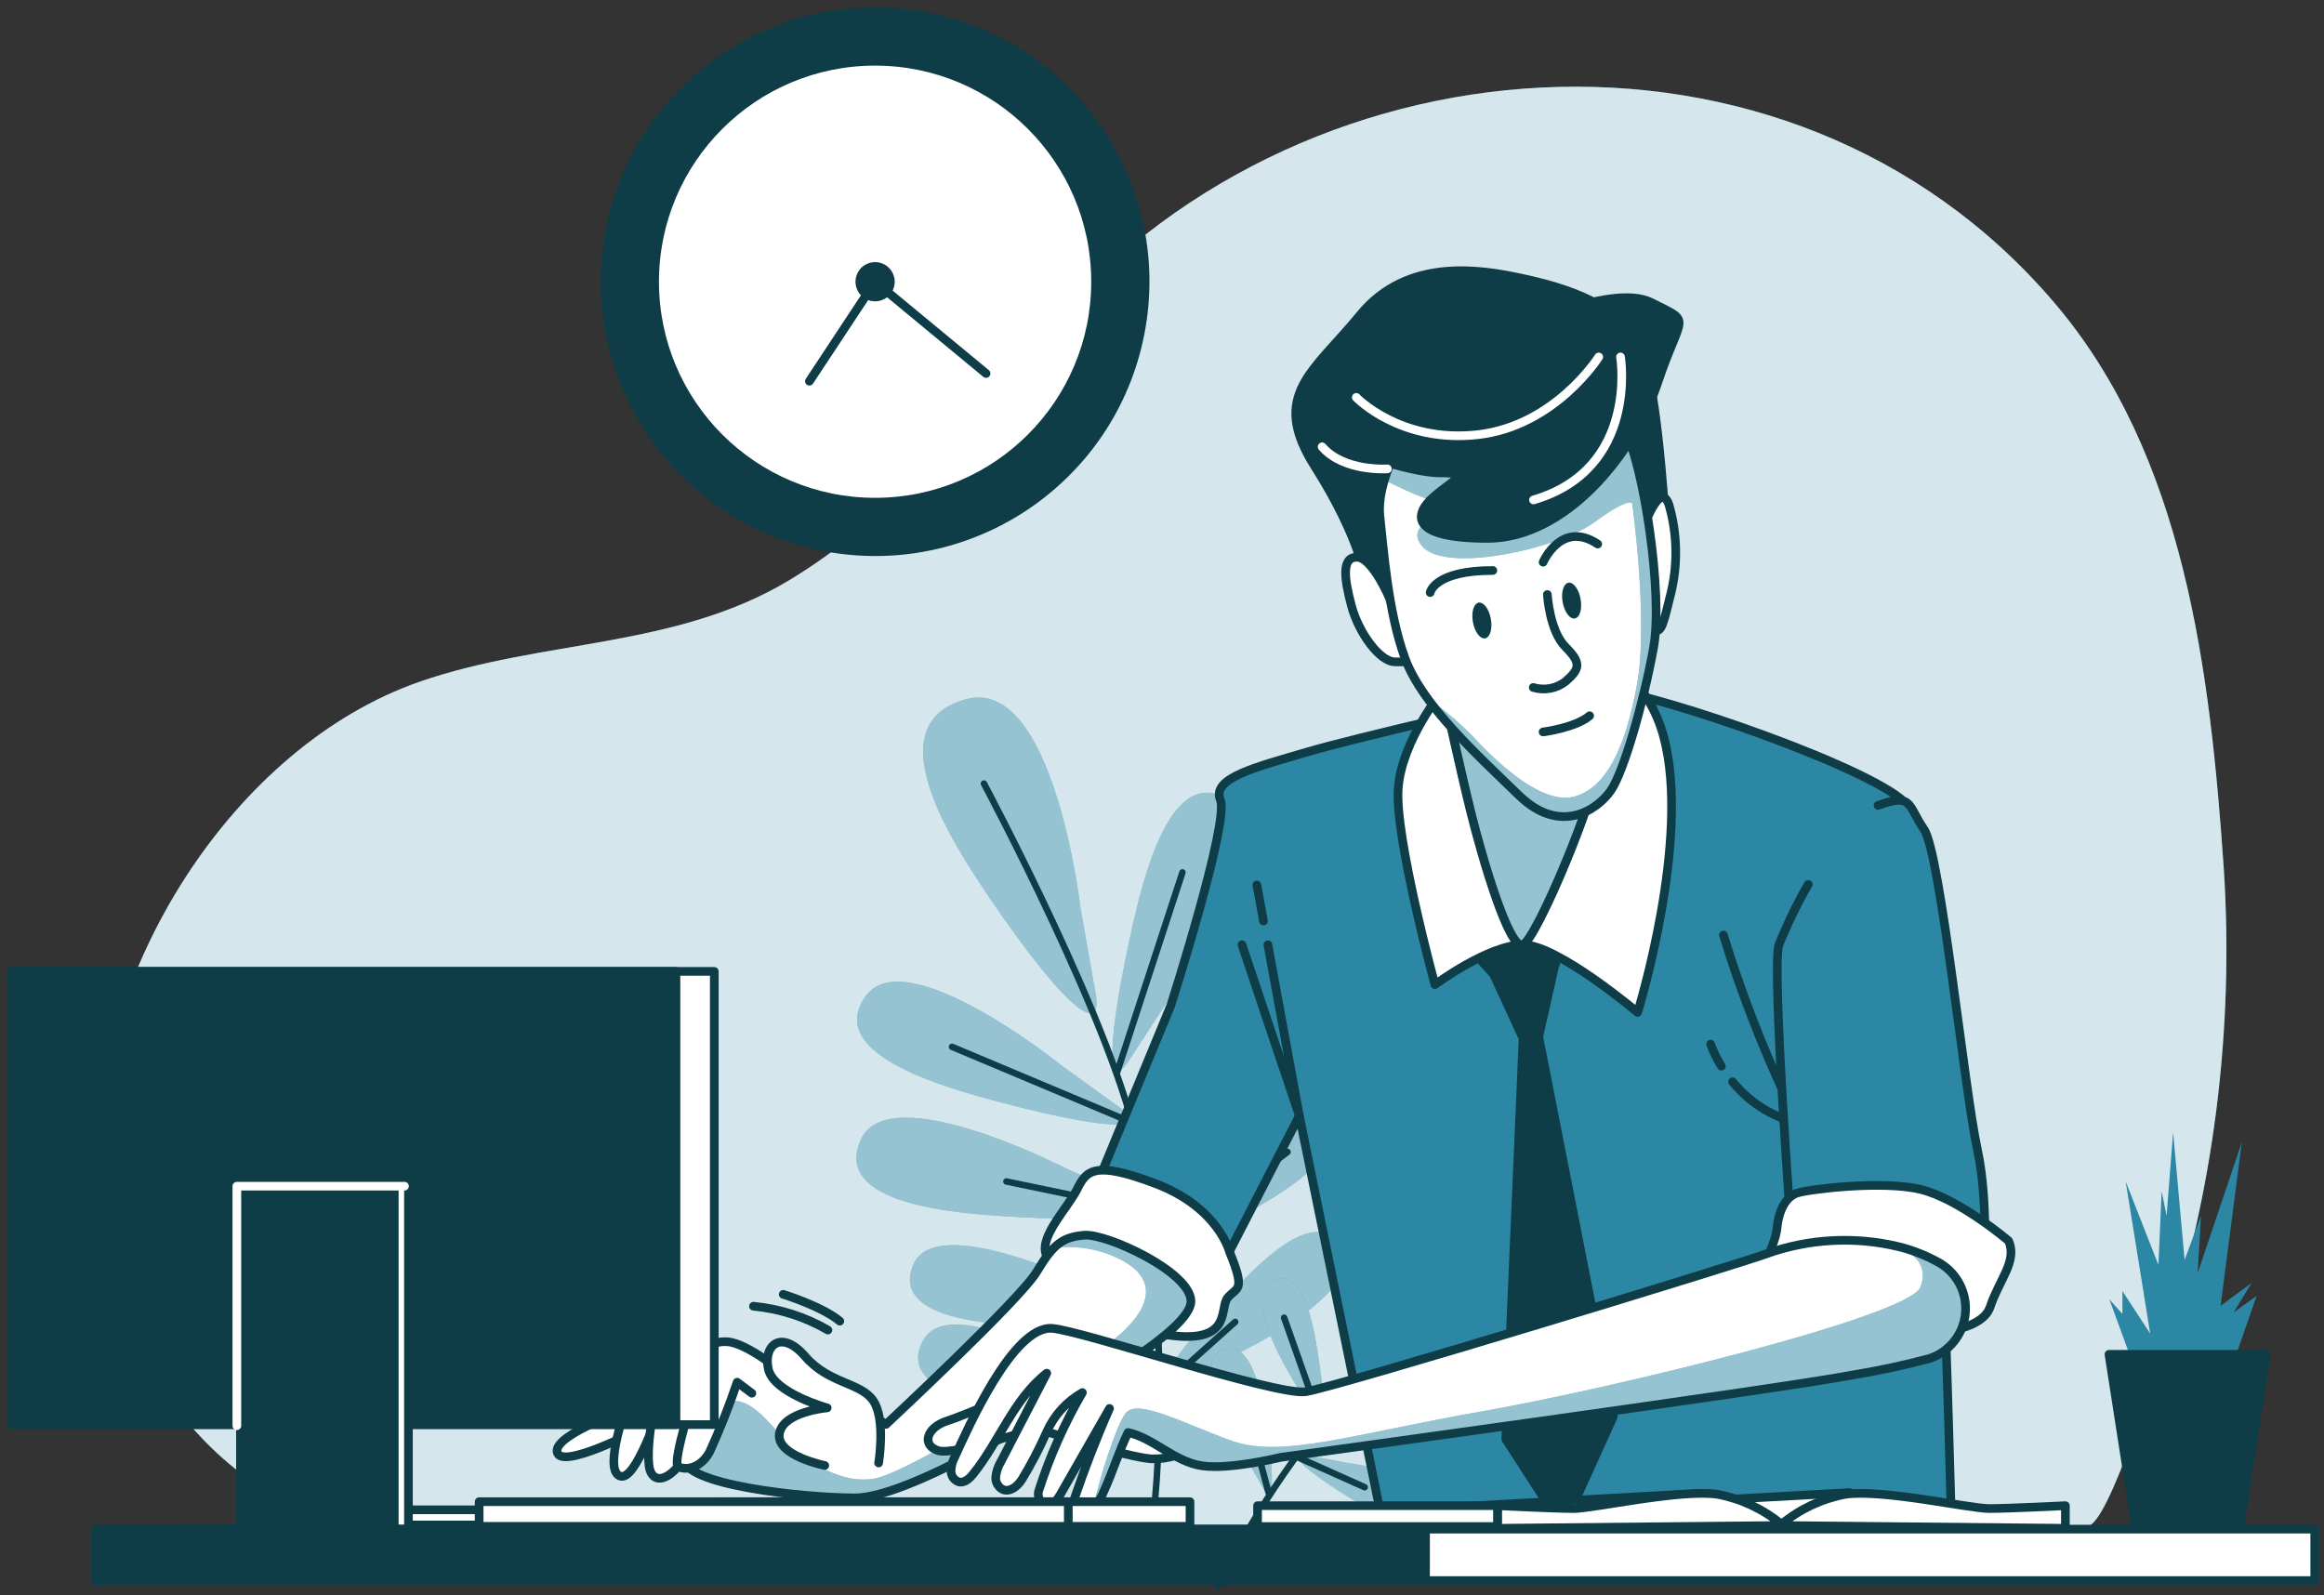 <svg width="268" height="184" viewBox="0 0 268 184" fill="none" xmlns="http://www.w3.org/2000/svg">
<rect x="0" y="0" width="268" height="184" fill="#333333" stroke="none"/>
<path d="M240.647 176.038C243.21 176.038 248.854 156.985 249.501 155.019C255.269 137.458 257.633 118.839 256.451 100.282C254.875 77.398 251.967 52.499 236.816 34.814C206.136 -1.074 149.05 3.444 120.042 38.842C111.477 49.287 102.47 60.025 90.99 66.932C77.889 74.812 62.469 73.737 48.407 78.622C27.043 86.04 10.45 111.884 11.014 135.918C11.469 155.386 25.396 175.072 44.615 176.494C62.975 177.855 240.57 176.038 240.647 176.038Z" fill="#2C87A4"/>
<path opacity="0.8" d="M240.647 176.038C243.21 176.038 248.854 156.985 249.501 155.019C255.269 137.458 257.633 118.839 256.451 100.282C254.875 77.398 251.967 52.499 236.816 34.814C206.136 -1.074 149.05 3.444 120.042 38.842C111.477 49.287 102.47 60.025 90.99 66.932C77.889 74.812 62.469 73.737 48.407 78.622C27.043 86.04 10.45 111.884 11.014 135.918C11.469 155.386 25.396 175.072 44.615 176.494C62.975 177.855 240.57 176.038 240.647 176.038Z" fill="white"/>
<path d="M134.898 115.085C134.898 115.085 148.356 96.644 141.788 92.322C134.957 87.814 131.745 101.458 130.305 108.161C127.22 122.458 128.093 125.492 130.161 122.348L134.898 115.085Z" fill="#2C87A4"/>
<path d="M139.966 126.415C139.966 126.415 158.686 113.356 153.881 107.127C148.881 100.644 141.415 112.509 137.873 118.373C130.313 130.899 130.152 134.051 133.127 131.754L139.966 126.415Z" fill="#2C87A4"/>
<path d="M140.347 141.61C140.347 141.61 156.551 134.331 153.779 128.899C150.898 123.221 143.466 131.204 139.906 135.178C132.279 143.653 131.737 146.051 134.347 144.721L140.347 141.61Z" fill="#2C87A4"/>
<path d="M141.313 156.78C141.313 156.78 157.517 149.509 154.746 144.068C151.856 138.39 144.432 146.373 140.873 150.348C133.246 158.822 132.695 161.221 135.305 159.89L141.313 156.78Z" fill="#2C87A4"/>
<path d="M122.279 122.788C122.279 122.788 104.483 108.492 99.856 114.856C95.042 121.475 108.525 125.305 115.11 127.06C129.254 130.797 132.33 130.06 129.279 127.848L122.279 122.788Z" fill="#2C87A4"/>
<path d="M122.847 134.721C122.847 134.721 102.559 124.255 99.288 131.407C95.898 138.848 109.864 139.924 116.711 140.322C131.313 141.17 134.178 139.848 130.754 138.28L122.847 134.721Z" fill="#2C87A4"/>
<path d="M125.296 148.11C125.296 148.11 107.872 139.72 105.33 145.848C102.627 152.22 114.465 152.805 120.262 152.992C132.635 153.364 135.025 152.144 132.127 150.941L125.296 148.11Z" fill="#2C87A4"/>
<path d="M126.127 158.924C126.127 158.924 109.72 148.754 106.482 154.551C103.093 160.602 114.83 162.441 120.576 163.237C132.838 164.932 135.347 164 132.559 162.449L126.127 158.924Z" fill="#2C87A4"/>
<path d="M124.593 104.678C124.593 104.678 121.508 77.907 111.407 80.644C100.898 83.492 109.712 97.043 114.135 103.576C123.618 117.509 127.102 119.051 126.356 114.695L124.593 104.678Z" fill="#2C87A4"/>
<path opacity="0.5" d="M134.898 115.085C134.898 115.085 148.356 96.644 141.788 92.322C134.957 87.814 131.745 101.458 130.305 108.161C127.22 122.458 128.093 125.492 130.161 122.348L134.898 115.085Z" fill="white"/>
<path opacity="0.5" d="M139.966 126.415C139.966 126.415 158.686 113.356 153.881 107.127C148.881 100.644 141.415 112.509 137.873 118.373C130.313 130.899 130.152 134.051 133.127 131.754L139.966 126.415Z" fill="white"/>
<path opacity="0.5" d="M140.347 141.61C140.347 141.61 156.551 134.331 153.779 128.899C150.898 123.221 143.466 131.204 139.906 135.178C132.279 143.653 131.737 146.051 134.347 144.721L140.347 141.61Z" fill="white"/>
<path opacity="0.5" d="M141.313 156.78C141.313 156.78 157.517 149.509 154.746 144.068C151.856 138.39 144.432 146.373 140.873 150.348C133.246 158.822 132.695 161.221 135.305 159.89L141.313 156.78Z" fill="white"/>
<path opacity="0.5" d="M122.279 122.788C122.279 122.788 104.483 108.492 99.856 114.856C95.042 121.475 108.525 125.305 115.11 127.06C129.254 130.797 132.33 130.06 129.279 127.848L122.279 122.788Z" fill="white"/>
<path opacity="0.5" d="M122.847 134.721C122.847 134.721 102.559 124.255 99.288 131.407C95.898 138.848 109.864 139.924 116.711 140.322C131.313 141.17 134.178 139.848 130.754 138.28L122.847 134.721Z" fill="white"/>
<path opacity="0.5" d="M125.296 148.11C125.296 148.11 107.872 139.72 105.33 145.848C102.627 152.22 114.465 152.805 120.262 152.992C132.635 153.364 135.025 152.144 132.127 150.941L125.296 148.11Z" fill="white"/>
<path opacity="0.5" d="M126.127 158.924C126.127 158.924 109.72 148.754 106.482 154.551C103.093 160.602 114.83 162.441 120.576 163.237C132.838 164.932 135.347 164 132.559 162.449L126.127 158.924Z" fill="white"/>
<path opacity="0.5" d="M124.593 104.678C124.593 104.678 121.508 77.907 111.407 80.644C100.898 83.492 109.712 97.043 114.135 103.576C123.618 117.509 127.102 119.051 126.356 114.695L124.593 104.678Z" fill="white"/>
<path d="M113.466 90.373C113.466 90.373 128.856 119.187 131.262 132.619C134.008 148 134.457 165.17 132.559 178.636" stroke="#0E3C47" stroke-width="0.75" stroke-linecap="round" stroke-linejoin="round"/>
<path d="M128.813 123.712L136.356 100.619" stroke="#0E3C47" stroke-width="0.75" stroke-linecap="round" stroke-linejoin="round"/>
<path d="M131.245 132.619L145.44 114.771" stroke="#0E3C47" stroke-width="0.75" stroke-linecap="round" stroke-linejoin="round"/>
<path d="M130.339 129.373L109.788 120.737" stroke="#0E3C47" stroke-width="0.75" stroke-linecap="round" stroke-linejoin="round"/>
<path d="M133.025 144.703L148.475 132.856" stroke="#0E3C47" stroke-width="0.75" stroke-linecap="round" stroke-linejoin="round"/>
<path d="M132.203 139.619L116.059 136.263" stroke="#0E3C47" stroke-width="0.75" stroke-linecap="round" stroke-linejoin="round"/>
<path d="M132.982 151.983L120.482 150" stroke="#0E3C47" stroke-width="0.75" stroke-linecap="round" stroke-linejoin="round"/>
<path d="M134.033 159.983L142.44 152.458" stroke="#0E3C47" stroke-width="0.75" stroke-linecap="round" stroke-linejoin="round"/>
<path d="M133.864 163.373L119.5 159.763" stroke="#0E3C47" stroke-width="0.75" stroke-linecap="round" stroke-linejoin="round"/>
<path d="M161.991 147.051C161.991 147.051 161.195 132.025 166.381 132C171.779 132 168.635 140.661 167.017 144.881C163.568 153.89 161.991 155.254 161.983 152.771L161.991 147.051Z" fill="#2C87A4"/>
<path d="M155.109 151.483C155.109 151.483 149.474 137.526 154.372 135.822C159.457 134.043 159.313 143.28 159.16 147.797C158.821 157.433 157.77 159.238 156.957 156.89L155.109 151.483Z" fill="#2C87A4"/>
<path d="M149.441 159.712C149.441 159.712 143.119 149.856 146.61 147.847C150.246 145.754 151.475 152.839 152.008 156.322C153.144 163.737 152.602 165.263 151.644 163.593L149.441 159.712Z" fill="#2C87A4"/>
<path d="M143.466 167.763C143.466 167.763 137.144 157.907 140.636 155.899C144.28 153.797 145.5 160.882 146.034 164.373C147.169 171.788 146.636 173.314 145.669 171.636L143.466 167.763Z" fill="#2C87A4"/>
<path d="M166.161 155.839C166.161 155.839 181.135 154.356 181.415 159.534C181.686 164.924 172.864 162.187 168.576 160.763C159.415 157.729 157.983 156.221 160.466 156.094L166.161 155.839Z" fill="#2C87A4"/>
<path d="M161.567 162.237C161.567 162.237 176.542 163.763 175.762 168.89C174.965 174.22 166.864 169.788 162.94 167.542C154.567 162.746 153.465 160.983 155.923 161.356L161.567 162.237Z" fill="#2C87A4"/>
<path d="M155.389 168.729C155.389 168.729 168.016 170.365 167.253 174.661C166.448 179.153 159.703 175.212 156.431 173.229C149.465 168.992 148.576 167.458 150.643 167.831L155.389 168.729Z" fill="#2C87A4"/>
<path d="M151.042 174.416C151.042 174.416 163.754 174.704 163.458 179.077C163.136 183.627 156.009 180.424 152.551 178.797C145.17 175.314 144.076 173.899 146.212 174.043L151.042 174.416Z" fill="#2C87A4"/>
<path d="M171.432 145C171.432 145 182.779 131.331 187.373 136.526C192.144 141.882 182.415 146.195 177.61 148.204C167.347 152.483 164.898 152.077 166.847 149.941L171.432 145Z" fill="#2C87A4"/>
<path opacity="0.5" d="M161.991 147.051C161.991 147.051 161.195 132.025 166.381 132C171.779 132 168.635 140.661 167.017 144.881C163.568 153.89 161.991 155.254 161.983 152.771L161.991 147.051Z" fill="white"/>
<path opacity="0.5" d="M155.109 151.483C155.109 151.483 149.474 137.526 154.372 135.822C159.457 134.043 159.313 143.28 159.16 147.797C158.821 157.433 157.77 159.238 156.957 156.89L155.109 151.483Z" fill="white"/>
<path opacity="0.5" d="M149.441 159.712C149.441 159.712 143.119 149.856 146.61 147.847C150.246 145.754 151.475 152.839 152.008 156.322C153.144 163.737 152.602 165.263 151.644 163.593L149.441 159.712Z" fill="white"/>
<path opacity="0.5" d="M143.466 167.763C143.466 167.763 137.144 157.907 140.636 155.899C144.28 153.797 145.5 160.882 146.034 164.373C147.169 171.788 146.636 173.314 145.669 171.636L143.466 167.763Z" fill="white"/>
<path opacity="0.5" d="M166.161 155.839C166.161 155.839 181.135 154.356 181.415 159.534C181.686 164.924 172.864 162.187 168.576 160.763C159.415 157.729 157.983 156.221 160.466 156.094L166.161 155.839Z" fill="white"/>
<path opacity="0.5" d="M161.567 162.237C161.567 162.237 176.542 163.763 175.762 168.89C174.965 174.22 166.864 169.788 162.94 167.542C154.567 162.746 153.465 160.983 155.923 161.356L161.567 162.237Z" fill="white"/>
<path opacity="0.5" d="M155.389 168.729C155.389 168.729 168.016 170.365 167.253 174.661C166.448 179.153 159.703 175.212 156.431 173.229C149.465 168.992 148.576 167.458 150.643 167.831L155.389 168.729Z" fill="white"/>
<path opacity="0.5" d="M151.042 174.416C151.042 174.416 163.754 174.704 163.458 179.077C163.136 183.627 156.009 180.424 152.551 178.797C145.17 175.314 144.076 173.899 146.212 174.043L151.042 174.416Z" fill="white"/>
<path opacity="0.5" d="M171.432 145C171.432 145 182.779 131.331 187.373 136.526C192.144 141.882 182.415 146.195 177.61 148.204C167.347 152.483 164.898 152.077 166.847 149.941L171.432 145Z" fill="white"/>
<path d="M182.719 141.127C182.719 141.127 163.83 151.517 157.686 158.077C150.711 165.481 144.884 173.888 140.397 183.017" stroke="#0E3C47" stroke-width="0.75" stroke-linecap="round" stroke-linejoin="round"/>
<path d="M162.236 154.009L166.397 138.542" stroke="#0E3C47" stroke-width="0.75" stroke-linecap="round" stroke-linejoin="round"/>
<path d="M157.686 158.043L156.279 143.085" stroke="#0E3C47" stroke-width="0.75" stroke-linecap="round" stroke-linejoin="round"/>
<path d="M159.355 156.585L173.813 159.221" stroke="#0E3C47" stroke-width="0.75" stroke-linecap="round" stroke-linejoin="round"/>
<path d="M152.355 164.076L148.084 151.975" stroke="#0E3C47" stroke-width="0.75" stroke-linecap="round" stroke-linejoin="round"/>
<path d="M154.635 161.568L164.753 165.526" stroke="#0E3C47" stroke-width="0.75" stroke-linecap="round" stroke-linejoin="round"/>
<path d="M149.754 168.119L157.373 171.525" stroke="#0E3C47" stroke-width="0.75" stroke-linecap="round" stroke-linejoin="round"/>
<path d="M146.288 172.153L144.364 164.966" stroke="#0E3C47" stroke-width="0.75" stroke-linecap="round" stroke-linejoin="round"/>
<path d="M145.16 174.085L154.389 177.263" stroke="#0E3C47" stroke-width="0.75" stroke-linecap="round" stroke-linejoin="round"/>
<path d="M246.076 157.584L243.245 149.847L244.754 151.542V148.898L247.957 153.805L245.126 136.254L248.906 145.881L249.279 137.389L249.847 140.22L250.601 130.593L251.923 145.313L253.813 140.22L253.432 146.822L258.525 131.728L256.076 150.601L259.66 147.957L257.584 151.355L260.228 149.466L257.211 158.144L246.262 158.339" fill="#2C87A4"/>
<path d="M258.178 176.636H246.381L243.203 156.195H261.356L258.178 176.636Z" fill="#0E3C47" stroke="#0E3C47" stroke-linecap="round" stroke-linejoin="round"/>
<path d="M106.169 1.8C123.118 4.703 134.504 20.797 131.601 37.745C128.698 54.694 112.604 66.081 95.656 63.177C78.707 60.274 67.32 44.181 70.224 27.232C73.127 10.283 89.22 -1.103 106.169 1.8Z" fill="#0E3C47" stroke="#0E3C47"/>
<path d="M100.915 57.915C114.956 57.915 126.339 46.533 126.339 32.492C126.339 18.451 114.956 7.068 100.915 7.068C86.874 7.068 75.491 18.451 75.491 32.492C75.491 46.533 86.874 57.915 100.915 57.915Z" fill="white" stroke="#0E3C47" stroke-linecap="round" stroke-linejoin="round"/>
<path d="M102.678 32.493C102.678 32.841 102.574 33.181 102.381 33.471C102.187 33.761 101.912 33.987 101.59 34.12C101.268 34.254 100.913 34.289 100.571 34.221C100.229 34.153 99.915 33.985 99.669 33.738C99.422 33.492 99.254 33.178 99.186 32.836C99.118 32.494 99.153 32.139 99.287 31.817C99.42 31.495 99.646 31.22 99.936 31.026C100.225 30.833 100.566 30.729 100.914 30.729C101.381 30.731 101.829 30.917 102.159 31.248C102.489 31.578 102.676 32.026 102.678 32.493Z" fill="#0E3C47" stroke="#0E3C47"/>
<path d="M93.339 43.966L100.915 32.492L113.712 43.076" stroke="#0E3C47" stroke-linecap="round" stroke-linejoin="round"/>
<path d="M157.465 66.881C157.465 66.881 156.863 62.051 151.626 53.805C146.389 45.559 151.431 42.941 156.863 36.305C162.296 29.669 170.736 31.076 175.363 32.068C179.991 33.059 187.838 35.085 189.643 41.322C191.448 47.559 192.058 61.237 192.262 62.449C192.465 63.661 190.253 64.051 189.245 63.856C188.236 63.661 186.024 52.39 183.211 49.975C180.397 47.559 167.957 49.169 164.499 53.364C161.041 57.559 162.092 63.627 162.287 66.246C162.482 68.864 161.287 69.636 160.075 69.864C158.863 70.093 157.465 66.881 157.465 66.881Z" fill="#0E3C47" stroke="#0E3C47" stroke-linecap="round" stroke-linejoin="round"/>
<path d="M175.05 80.814C175.05 80.814 156.406 85.051 150.685 86.746C144.965 88.441 139.669 89.712 140.728 92.254C141.787 94.796 135.008 115.983 135.008 115.983L125.474 139.068L139.033 149.661L149.838 128.686L159.584 176.356H225.05C225.05 176.356 223.143 96.907 219.965 92.881C216.787 88.856 191.575 80.169 185.431 79.534C181.918 79.116 178.356 79.555 175.05 80.814Z" fill="#2C87A4" stroke="#0E3C47" stroke-linecap="round" stroke-linejoin="round"/>
<path d="M205.915 126.492C203.096 120.45 200.701 114.221 198.745 107.848" stroke="#0E3C47" stroke-linecap="round" stroke-linejoin="round"/>
<path d="M199.796 124.763C201.951 127.423 205.01 129.197 208.389 129.746" stroke="#0E3C47" stroke-linecap="round" stroke-linejoin="round"/>
<path d="M197.271 120.424C197.592 121.313 198.007 122.165 198.508 122.966" stroke="#0E3C47" stroke-linecap="round" stroke-linejoin="round"/>
<path d="M146.211 108.966L149.838 128.695L143.22 108.958" stroke="#0E3C47" stroke-linecap="round" stroke-linejoin="round"/>
<path d="M144.94 102.068L145.703 106.22" stroke="#0E3C47" stroke-linecap="round" stroke-linejoin="round"/>
<path d="M160.279 69.093C160.279 69.093 158.271 64.263 156.457 64.263C154.644 64.263 155.05 66.881 155.855 69.898C156.66 72.915 159.076 76.331 160.881 76.331H162.694L160.279 69.093Z" fill="white" stroke="#0E3C47" stroke-linecap="round" stroke-linejoin="round"/>
<path d="M189.448 61.042C189.448 61.042 191.457 55.212 192.465 58.229C193.432 61.573 193.502 65.112 192.669 68.492C191.863 71.703 191.66 72.915 190.855 72.729C190.05 72.542 189.448 61.042 189.448 61.042Z" fill="white" stroke="#0E3C47" stroke-linecap="round" stroke-linejoin="round"/>
<path d="M170.042 109.958L170.703 110.687L172.237 112.365L175.644 119.763L173.644 165.983L180.246 176.187L186.042 163.381L177.441 119.568L179.246 111.559L181.042 106.161L179.847 105.161L177.839 109.161L171.839 108.966L169.042 106.763L167.839 109.365L170.042 109.958Z" fill="#0E3C47" stroke="#0E3C47" stroke-linecap="round" stroke-linejoin="round"/>
<path d="M166.441 79.551C166.441 79.551 161.635 85.356 161.237 90.958C160.839 96.559 165.474 113.559 165.474 113.559C165.474 113.559 171.678 108.958 175.644 108.958C179.61 108.958 188.847 116.763 188.847 116.763C188.847 116.763 195.051 96.754 191.847 84.949C188.644 73.144 174.839 70.144 166.441 79.551Z" fill="white" stroke="#0E3C47" stroke-linecap="round" stroke-linejoin="round"/>
<path d="M166.839 81.551C166.839 81.551 168.441 88.957 169.635 93.754C170.83 98.551 174.042 109.763 175.644 108.957C177.246 108.152 184.246 91.551 184.449 87.356C184.652 83.161 171.042 72.118 166.839 81.551Z" fill="#2C87A4"/>
<path opacity="0.5" d="M166.839 81.551C166.839 81.551 168.441 88.957 169.635 93.754C170.83 98.551 174.042 109.763 175.644 108.957C177.246 108.152 184.246 91.551 184.449 87.356C184.652 83.161 171.042 72.118 166.839 81.551Z" fill="white" stroke="#0E3C47" stroke-linecap="round" stroke-linejoin="round"/>
<path d="M166.839 81.551C166.839 81.551 168.441 88.957 169.635 93.754C170.83 98.551 174.042 109.763 175.644 108.957C177.246 108.152 184.246 91.551 184.449 87.356C184.652 83.161 171.042 72.118 166.839 81.551Z" stroke="#0E3C47" stroke-linecap="round" stroke-linejoin="round"/>
<path d="M161.44 51.127C161.44 51.127 158.711 55.881 159.126 59.542C159.541 63.203 160.033 70.5 162.024 75.924C164.016 81.347 170.397 87.102 175.168 91.737C179.94 96.373 184.228 93.381 185.753 91.178C187.279 88.975 189.558 80.898 190.685 74.703C191.812 68.508 189.507 53.517 187.397 49.712C185.287 45.907 171.77 39.991 161.44 51.127Z" fill="white"/>
<path d="M161.44 51.127C160.707 52.475 160.113 53.895 159.669 55.364C160.177 55.627 165.457 58.331 167.788 58.331C170.118 58.331 161.245 59.695 163.974 62.966C166.703 66.237 179.771 63.237 183.855 60.237C187.94 57.237 188.22 58.059 188.22 58.059C188.22 58.059 190.127 71.678 188.762 79.034C187.398 86.39 185.22 90.746 181.677 91.839C178.135 92.932 173.093 88.449 169.966 85.059C168.309 83.333 166.474 81.788 164.491 80.449C167.355 84.458 171.686 88.432 175.169 91.814C179.932 96.449 184.228 93.458 185.754 91.254C187.279 89.051 189.559 80.975 190.686 74.78C191.813 68.585 189.508 53.593 187.398 49.788C185.288 45.983 171.771 39.992 161.44 51.127Z" fill="#2C87A4"/>
<path opacity="0.5" d="M161.44 51.127C160.707 52.475 160.113 53.895 159.669 55.364C160.177 55.627 165.457 58.331 167.788 58.331C170.118 58.331 161.245 59.695 163.974 62.966C166.703 66.237 179.771 63.237 183.855 60.237C187.94 57.237 188.22 58.059 188.22 58.059C188.22 58.059 190.127 71.678 188.762 79.034C187.398 86.39 185.22 90.746 181.677 91.839C178.135 92.932 173.093 88.449 169.966 85.059C168.309 83.333 166.474 81.788 164.491 80.449C167.355 84.458 171.686 88.432 175.169 91.814C179.932 96.449 184.228 93.458 185.754 91.254C187.279 89.051 189.559 80.975 190.686 74.78C191.813 68.585 189.508 53.593 187.398 49.788C185.288 45.983 171.771 39.992 161.44 51.127Z" fill="white"/>
<path d="M171.431 71.469L171.431 71.47C171.522 71.977 171.496 72.433 171.402 72.751C171.356 72.91 171.298 73.014 171.248 73.075C171.201 73.132 171.175 73.135 171.174 73.135L171.174 73.135L171.174 73.135C171.173 73.135 171.146 73.141 171.083 73.104C171.015 73.065 170.925 72.987 170.825 72.855C170.627 72.589 170.442 72.171 170.347 71.663C170.253 71.157 170.279 70.701 170.373 70.381C170.42 70.221 170.479 70.115 170.53 70.054C170.554 70.024 170.574 70.009 170.586 70.001C170.597 69.994 170.603 69.993 170.605 69.992C170.605 69.992 170.605 69.992 170.605 69.992C170.606 69.992 170.634 69.987 170.698 70.023C170.766 70.063 170.857 70.141 170.957 70.274C171.156 70.539 171.34 70.958 171.431 71.469Z" fill="#0E3C47" stroke="#0E3C47"/>
<path d="M181.779 69.172L181.779 69.173C181.87 69.682 181.846 70.138 181.753 70.456C181.651 70.804 181.523 70.838 181.523 70.838C181.52 70.839 181.387 70.849 181.171 70.559C180.973 70.294 180.79 69.876 180.695 69.366C180.6 68.861 180.626 68.404 180.721 68.085C180.768 67.925 180.827 67.819 180.877 67.757C180.902 67.728 180.921 67.712 180.933 67.705C180.944 67.698 180.95 67.696 180.952 67.696C180.952 67.696 180.952 67.696 180.952 67.696C180.954 67.695 180.981 67.69 181.045 67.727C181.114 67.766 181.205 67.845 181.304 67.977C181.504 68.243 181.688 68.662 181.779 69.172Z" fill="#0E3C47" stroke="#0E3C47"/>
<path d="M164.923 68.339C164.923 68.339 165.389 65.796 172.152 65.796" stroke="#0E3C47" stroke-linecap="round" stroke-linejoin="round"/>
<path d="M177.948 64.839C177.948 64.839 180.05 59.941 184.245 62.746" stroke="#0E3C47" stroke-linecap="round" stroke-linejoin="round"/>
<path d="M178.44 68.568C178.44 68.568 178.677 72.763 180.541 74.627C182.406 76.492 182.168 77.17 180.541 78.593C180.021 78.999 179.411 79.275 178.762 79.395C178.113 79.516 177.444 79.48 176.812 79.288" stroke="#0E3C47" stroke-linecap="round" stroke-linejoin="round"/>
<path d="M177.948 84.415C177.948 84.415 181.677 83.949 183.313 82.551" stroke="#0E3C47" stroke-linecap="round" stroke-linejoin="round"/>
<path d="M161.44 51.127C161.44 51.127 158.711 55.881 159.126 59.542C159.541 63.203 160.033 70.5 162.024 75.924C164.016 81.347 170.397 87.102 175.168 91.737C179.94 96.373 184.228 93.381 185.753 91.178C187.279 88.975 189.558 80.898 190.685 74.703C191.812 68.508 189.507 53.517 187.397 49.712C185.287 45.907 171.77 39.991 161.44 51.127Z" stroke="#0E3C47" stroke-linecap="round" stroke-linejoin="round"/>
<path d="M154.347 51.432C154.347 51.432 162.253 54.534 166.033 54.534C169.813 54.534 167.728 55.22 165.347 57.279C162.965 59.339 162.601 62.093 171.542 62.093C180.482 62.093 188.381 52.466 191.135 44.22C193.889 35.974 195.262 37.339 190.448 34.898C185.635 32.458 173.253 38.678 173.253 38.678" fill="#0E3C47"/>
<path d="M154.347 51.432C154.347 51.432 162.253 54.534 166.033 54.534C169.813 54.534 167.728 55.22 165.347 57.279C162.965 59.339 162.601 62.093 171.542 62.093C180.482 62.093 188.381 52.466 191.135 44.22C193.889 35.974 195.262 37.339 190.448 34.898C185.635 32.458 173.253 38.678 173.253 38.678" stroke="#0E3C47" stroke-linecap="round" stroke-linejoin="round"/>
<path d="M186.873 41.169C186.873 41.169 189.025 54.076 176.839 57.661" stroke="white" stroke-linecap="round" stroke-linejoin="round"/>
<path d="M184.364 41.169C184.364 41.169 179.33 49.144 170.389 50.136C161.449 51.127 156.406 45.83 156.406 45.83" stroke="white" stroke-linecap="round" stroke-linejoin="round"/>
<path d="M159.991 54.076C159.991 54.076 154.974 54.432 152.466 51.534" stroke="white" stroke-linecap="round" stroke-linejoin="round"/>
<path d="M141.787 144.373C141.787 144.373 140.516 139.288 133.313 136.534C126.109 133.78 125.262 135.051 124.203 137.169C123.143 139.288 119.965 142.466 120.601 144.585C121.236 146.703 123.779 151.788 133.101 153.695C142.423 155.602 140.516 150.941 141.575 149.669C142.635 148.398 143.694 149.034 141.787 144.373Z" fill="white" stroke="#0E3C47" stroke-linecap="round" stroke-linejoin="round"/>
<path d="M73.355 162.17C73.355 162.17 63.821 165.348 64.245 167.466C64.669 169.585 73.567 164.924 73.567 164.924C73.567 164.924 75.05 167.678 77.805 166.619C80.559 165.559 78.228 161.322 76.745 161.534C75.262 161.746 73.355 162.17 73.355 162.17Z" fill="white" stroke="#0E3C47" stroke-linecap="round" stroke-linejoin="round"/>
<path d="M124.414 160.474C124.414 160.474 137.338 153.474 137.338 150.085C137.338 146.695 127.592 142.246 125.05 142.457C122.508 142.669 121.448 143.517 119.542 146.695C117.635 149.873 102.169 164.28 102.169 164.28C102.169 164.28 91.999 157.076 89.033 157.076C86.067 157.076 79.287 164.915 78.864 168.093C78.44 171.271 92.847 172.754 98.567 172.754C105.609 172.763 124.414 160.474 124.414 160.474Z" fill="white"/>
<path d="M137.339 150.085C137.339 146.695 127.593 142.246 125.051 142.457C124.392 142.462 123.742 142.596 123.135 142.852C122.529 143.107 121.979 143.48 121.517 143.949C124.369 143.562 127.269 144.131 129.763 145.568C134.974 148.695 130.542 153.127 127.152 155.466C123.762 157.805 104.754 170.059 100.585 170.576C96.415 171.093 92.474 168.178 89.881 165.339C87.288 162.5 85.474 160.415 82.347 162.237L82.152 162.381C81.027 163.695 80.071 165.144 79.305 166.695C79.126 167.299 78.995 167.917 78.915 168.542C79.83 171.407 93.127 172.78 98.568 172.78C105.61 172.78 124.415 160.491 124.415 160.491C124.415 160.491 137.339 153.474 137.339 150.085Z" fill="#2C87A4"/>
<path opacity="0.5" d="M137.339 150.085C137.339 146.695 127.593 142.246 125.051 142.457C124.392 142.462 123.742 142.596 123.135 142.852C122.529 143.107 121.979 143.48 121.517 143.949C124.369 143.562 127.269 144.131 129.763 145.568C134.974 148.695 130.542 153.127 127.152 155.466C123.762 157.805 104.754 170.059 100.585 170.576C96.415 171.093 92.474 168.178 89.881 165.339C87.288 162.5 85.474 160.415 82.347 162.237L82.152 162.381C81.027 163.695 80.071 165.144 79.305 166.695C79.126 167.299 78.995 167.917 78.915 168.542C79.83 171.407 93.127 172.78 98.568 172.78C105.61 172.78 124.415 160.491 124.415 160.491C124.415 160.491 137.339 153.474 137.339 150.085Z" fill="white"/>
<path d="M124.414 160.474C124.414 160.474 137.338 153.474 137.338 150.085C137.338 146.695 127.592 142.246 125.05 142.457C122.508 142.669 121.448 143.517 119.542 146.695C117.635 149.873 102.169 164.28 102.169 164.28C102.169 164.28 91.999 157.076 89.033 157.076C86.067 157.076 79.287 164.915 78.864 168.093C78.44 171.271 92.847 172.754 98.567 172.754C105.609 172.763 124.414 160.474 124.414 160.474Z" stroke="#0E3C47" stroke-linecap="round" stroke-linejoin="round"/>
<path d="M77.169 157.508C77.169 157.508 73.144 159.415 72.72 160.686C72.296 161.957 69.542 169.373 71.449 170.22C73.355 171.068 75.898 162.381 76.745 161.534C77.593 160.686 78.864 158.779 77.169 157.508Z" fill="white" stroke="#0E3C47" stroke-linecap="round" stroke-linejoin="round"/>
<path d="M81.406 157.297C81.406 157.297 78.864 155.178 77.169 157.509C75.474 159.839 74.203 168.102 75.05 169.797C75.897 171.492 78.016 169.797 78.864 168.102C79.711 166.407 81.406 157.297 81.406 157.297Z" fill="white" stroke="#0E3C47" stroke-linecap="round" stroke-linejoin="round"/>
<path d="M90.304 158.356C90.304 158.356 86.279 154.966 83.948 154.754C81.618 154.542 80.77 156.237 80.558 158.144C80.347 160.051 77.381 168.737 78.228 169.161C79.076 169.585 80.77 169.373 81.83 167.466C83.026 164.839 84.087 162.151 85.008 159.415L86.703 160.686" fill="white"/>
<path d="M90.304 158.356C90.304 158.356 86.279 154.966 83.948 154.754C81.618 154.542 80.77 156.237 80.558 158.144C80.347 160.051 77.381 168.737 78.228 169.161C79.076 169.585 80.77 169.373 81.83 167.466C83.026 164.839 84.087 162.151 85.008 159.415L86.703 160.686" stroke="#0E3C47" stroke-linecap="round" stroke-linejoin="round"/>
<path d="M101.321 168.729C101.321 168.729 102.169 163.644 100.686 161.525C99.203 159.407 95.601 159.618 92.847 156.44C90.093 153.263 87.974 155.169 88.61 157.924C89.245 160.678 95.389 162.373 95.389 162.373C95.389 162.373 90.305 162.796 89.881 165.339C89.457 167.881 95.11 169.017 95.11 169.017" fill="white"/>
<path d="M101.321 168.729C101.321 168.729 102.169 163.644 100.686 161.525C99.203 159.407 95.601 159.618 92.847 156.44C90.093 153.263 87.974 155.169 88.61 157.924C89.245 160.678 95.389 162.373 95.389 162.373C95.389 162.373 90.305 162.796 89.881 165.339C89.457 167.881 95.11 169.017 95.11 169.017" stroke="#0E3C47" stroke-linecap="round" stroke-linejoin="round"/>
<path d="M86.89 150.652C89.916 150.938 92.844 151.875 95.474 153.398" stroke="#0E3C47" stroke-linecap="round" stroke-linejoin="round"/>
<path d="M90.321 149.28C90.321 149.28 94.787 150.653 96.847 152.373" stroke="#0E3C47" stroke-linecap="round" stroke-linejoin="round"/>
<path d="M208.525 102C207.229 104.246 206.096 106.583 205.135 108.991C204.287 111.534 206.618 142.89 206.618 142.89C209.43 142.009 212.42 141.863 215.304 142.466C219.753 143.525 228.652 148.398 228.652 148.398C228.652 148.398 229.499 139.288 228.016 132.508C226.533 125.729 223.779 98.398 221.872 95.644C219.965 92.89 220.601 91.407 216.575 92.89" fill="#2C87A4"/>
<path d="M208.525 102C207.229 104.246 206.096 106.583 205.135 108.991C204.287 111.534 206.618 142.89 206.618 142.89C209.43 142.009 212.42 141.863 215.304 142.466C219.753 143.525 228.652 148.398 228.652 148.398C228.652 148.398 229.499 139.288 228.016 132.508C226.533 125.729 223.779 98.398 221.872 95.644C219.965 92.89 220.601 91.407 216.575 92.89" stroke="#0E3C47" stroke-linecap="round" stroke-linejoin="round"/>
<path d="M231.618 143.102C231.618 143.102 225.898 138.229 221.449 137.169C217 136.11 208.525 137.169 207.254 137.593C205.983 138.017 205.135 139.5 204.923 141.619C204.712 143.737 203.229 145.22 204.288 146.491C205.347 147.763 211.279 151.788 216.152 153.059C221.025 154.33 228.44 153.907 229.5 150.729C230.559 147.551 232.678 145.432 231.618 143.102Z" fill="white" stroke="#0E3C47" stroke-linecap="round" stroke-linejoin="round"/>
<path d="M118.16 160.254C118.16 160.254 111.38 163.178 109.143 163.907C106.906 164.635 106.211 166.652 108.169 167.297C110.126 167.941 119.024 164.619 119.863 164.864C120.702 165.11 129.855 168.034 132.779 168.254C134.705 168.315 136.594 167.717 138.135 166.559C138.135 166.559 124.245 157.797 118.16 160.254Z" fill="white" stroke="#0E3C47" stroke-linecap="round" stroke-linejoin="round"/>
<path d="M222.516 156.678C223.624 156.308 224.602 155.626 225.333 154.715C226.064 153.804 226.517 152.702 226.638 151.54C226.76 150.379 226.545 149.207 226.018 148.164C225.492 147.122 224.676 146.253 223.669 145.661C222.176 144.815 220.573 144.179 218.906 143.771C213.847 142.567 208.547 142.862 203.652 144.619C201.533 145.466 153.974 160.025 150.559 160.508C147.144 160.991 124.737 153.449 121.322 153.203C116.805 152.881 111.584 164.814 110.118 168C109.841 168.505 109.687 169.068 109.669 169.644C109.667 169.932 109.758 170.212 109.929 170.443C110.1 170.674 110.342 170.843 110.618 170.924C111.271 171.034 111.83 170.5 112.237 169.983C115.254 166.229 116.906 161.33 120.711 158.373L115.44 168.542C115.115 169.074 114.907 169.669 114.83 170.288C114.796 170.598 114.86 170.91 115.012 171.182C115.164 171.454 115.396 171.671 115.677 171.805C116.525 172.11 117.372 171.373 117.838 170.644C118.915 168.872 119.874 167.032 120.711 165.136C121.561 163.226 123.002 161.639 124.822 160.61C122.745 164.171 121.063 167.948 119.805 171.873C119.697 172.173 119.703 172.501 119.82 172.797C119.937 173.094 120.157 173.337 120.44 173.483C121.288 173.847 121.881 173.042 122.279 172.356L127.949 162.441C126.449 165.83 125.101 169.322 123.898 172.839C123.792 173.072 123.76 173.332 123.805 173.585C123.845 173.707 123.912 173.819 124.001 173.911C124.091 174.004 124.2 174.075 124.322 174.119C124.644 174.232 124.992 174.252 125.325 174.175C125.658 174.099 125.962 173.929 126.203 173.686C126.677 173.2 127.049 172.624 127.296 171.992C128.313 169.763 129.033 167.381 130.084 165.212C133.008 165.839 135.449 168.602 138.644 169.059C141.838 169.517 147.652 168.085 147.652 168.085C147.652 168.085 205.788 160.102 213.415 158.619C216.479 158.125 219.517 157.477 222.516 156.678Z" fill="white"/>
<path d="M221.466 148.441C220.161 151.831 185.771 160.17 170.924 162.771C156.076 165.373 147.737 168.246 142.008 166.161C136.28 164.077 131.068 161.212 129.763 163.034C128.703 164.509 126.788 170.449 126.102 173.754L126.186 173.687C126.66 173.2 127.032 172.624 127.28 171.992C128.296 169.763 129.017 167.382 130.068 165.212C132.991 165.839 135.432 168.602 138.627 169.06C141.822 169.517 147.635 168.085 147.635 168.085C147.635 168.085 205.771 160.102 213.398 158.619C216.467 158.142 219.511 157.512 222.517 156.729C223.624 156.359 224.602 155.677 225.333 154.766C226.064 153.855 226.517 152.753 226.639 151.592C226.76 150.43 226.545 149.258 226.018 148.215C225.492 147.173 224.676 146.304 223.669 145.712C222.176 144.866 220.574 144.23 218.907 143.822C218.907 143.822 222.771 145.06 221.466 148.441Z" fill="#2C87A4"/>
<path opacity="0.5" d="M221.466 148.441C220.161 151.831 185.771 160.17 170.924 162.771C156.076 165.373 147.737 168.246 142.008 166.161C136.28 164.077 131.068 161.212 129.763 163.034C128.703 164.509 126.788 170.449 126.102 173.754L126.186 173.687C126.66 173.2 127.032 172.624 127.28 171.992C128.296 169.763 129.017 167.382 130.068 165.212C132.991 165.839 135.432 168.602 138.627 169.06C141.822 169.517 147.635 168.085 147.635 168.085C147.635 168.085 205.771 160.102 213.398 158.619C216.467 158.142 219.511 157.512 222.517 156.729C223.624 156.359 224.602 155.677 225.333 154.766C226.064 153.855 226.517 152.753 226.639 151.592C226.76 150.43 226.545 149.258 226.018 148.215C225.492 147.173 224.676 146.304 223.669 145.712C222.176 144.866 220.574 144.23 218.907 143.822C218.907 143.822 222.771 145.06 221.466 148.441Z" fill="white"/>
<path d="M222.516 156.678C223.624 156.308 224.602 155.626 225.333 154.715C226.064 153.804 226.517 152.702 226.638 151.54C226.76 150.379 226.545 149.207 226.018 148.164C225.492 147.122 224.676 146.253 223.669 145.661C222.176 144.815 220.573 144.179 218.906 143.771C213.847 142.567 208.547 142.862 203.652 144.619C201.533 145.466 153.974 160.025 150.559 160.508C147.144 160.991 124.737 153.449 121.322 153.203C116.805 152.881 111.584 164.814 110.118 168C109.841 168.505 109.687 169.068 109.669 169.644C109.667 169.932 109.758 170.212 109.929 170.443C110.1 170.674 110.342 170.843 110.618 170.924C111.271 171.034 111.83 170.5 112.237 169.983C115.254 166.229 116.906 161.33 120.711 158.373L115.44 168.542C115.115 169.074 114.907 169.669 114.83 170.288C114.796 170.598 114.86 170.91 115.012 171.182C115.164 171.454 115.396 171.671 115.677 171.805C116.525 172.11 117.372 171.373 117.838 170.644C118.915 168.872 119.874 167.032 120.711 165.136C121.561 163.226 123.002 161.639 124.822 160.61C122.745 164.171 121.063 167.948 119.805 171.873C119.697 172.173 119.703 172.501 119.82 172.797C119.937 173.094 120.157 173.337 120.44 173.483C121.288 173.847 121.881 173.042 122.279 172.356L127.949 162.441C126.449 165.83 125.101 169.322 123.898 172.839C123.792 173.072 123.76 173.332 123.805 173.585C123.845 173.707 123.912 173.819 124.001 173.911C124.091 174.004 124.2 174.075 124.322 174.119C124.644 174.232 124.992 174.252 125.325 174.175C125.658 174.099 125.962 173.929 126.203 173.686C126.677 173.2 127.049 172.624 127.296 171.992C128.313 169.763 129.033 167.381 130.084 165.212C133.008 165.839 135.449 168.602 138.644 169.059C141.838 169.517 147.652 168.085 147.652 168.085C147.652 168.085 205.788 160.102 213.415 158.619C216.479 158.125 219.517 157.477 222.516 156.678V156.678Z" stroke="#0E3C47" stroke-linecap="round" stroke-linejoin="round"/>
<path d="M30.237 175.882H67.839V174.128H30.237V175.882Z" fill="white" stroke="#0E3C47" stroke-linecap="round" stroke-linejoin="round"/>
<path d="M1.322 164.305H82.373V112.034H1.322V164.305Z" fill="white" stroke="#0E3C47" stroke-linecap="round" stroke-linejoin="round"/>
<path d="M1.322 164.305H77.949V112.034H1.322V164.305Z" fill="#0E3C47" stroke="#0E3C47" stroke-linecap="round" stroke-linejoin="round"/>
<path d="M29.364 176.678H47.102L47.102 136.322H29.364L29.364 176.678Z" fill="white" stroke="#0E3C47" stroke-linecap="round" stroke-linejoin="round"/>
<path d="M27.73 176.678H45.467L45.467 136.322H27.73L27.73 176.678Z" fill="#0E3C47" stroke="#0E3C47" stroke-linecap="round" stroke-linejoin="round"/>
<path d="M46.644 136.805H27.314V164.432" stroke="white" stroke-linecap="round" stroke-linejoin="round"/>
<path d="M82.933 176.034H137.229V173.195H82.933V176.034Z" fill="white" stroke="#0E3C47" stroke-linecap="round" stroke-linejoin="round"/>
<path d="M55.255 176.034H123.195V173.195H55.255V176.034Z" fill="white" stroke="#0E3C47" stroke-linecap="round" stroke-linejoin="round"/>
<path d="M186.051 176.06H213.72L213.288 172.145L186.051 173.653V176.06Z" fill="white" stroke="#0E3C47" stroke-linecap="round" stroke-linejoin="round"/>
<path d="M166.652 176.263H194.322L193.89 172.348L166.652 173.856V176.263Z" fill="white" stroke="#0E3C47" stroke-linecap="round" stroke-linejoin="round"/>
<path d="M238.178 173.653C238.178 173.653 231.661 173.983 229.381 173.983C227.102 173.983 217 171.703 212.763 172.348C210.067 172.859 207.545 174.046 205.432 175.797C203.319 174.046 200.797 172.859 198.102 172.348C193.864 171.703 183.763 173.983 181.483 173.983C179.203 173.983 172.687 173.653 172.687 173.653V176.263L205.432 175.941L238.178 176.263V173.653Z" fill="white" stroke="#0E3C47" stroke-linecap="round" stroke-linejoin="round"/>
<path d="M172.687 173.653H145.018V176.06H172.687V173.653Z" fill="white" stroke="#0E3C47" stroke-linecap="round" stroke-linejoin="round"/>
<path d="M20.323 182.288L266.933 182.288V176.356L20.323 176.356V182.288Z" fill="white" stroke="#0E3C47" stroke-linecap="round" stroke-linejoin="round"/>
<path d="M11 182.288L164.39 182.288V176.356L11 176.356V182.288Z" fill="#0E3C47" stroke="#0E3C47" stroke-linecap="round" stroke-linejoin="round"/>
</svg>
